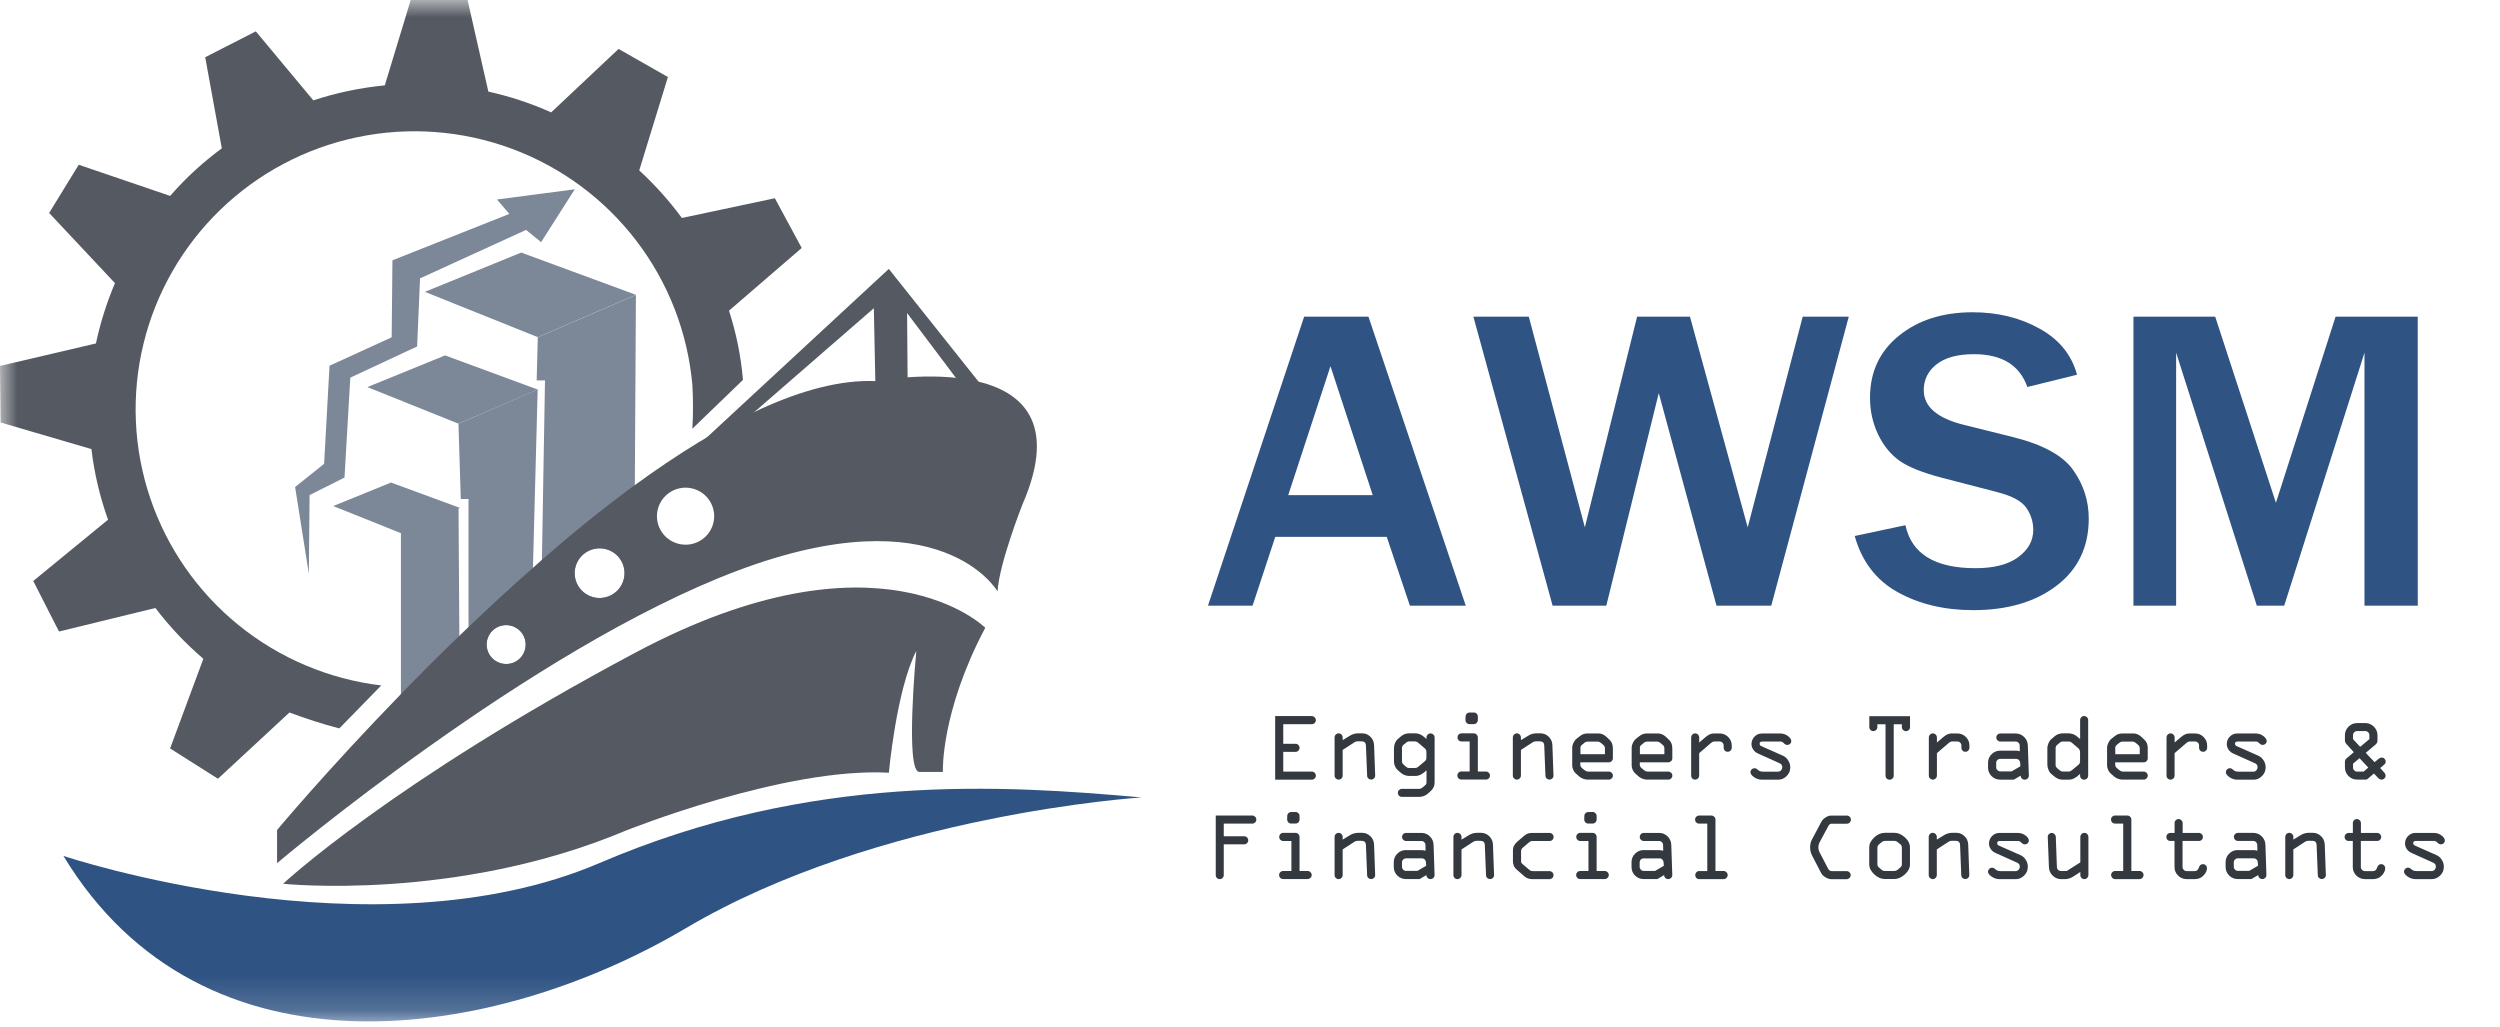 <svg fill="none" height="30" viewBox="0 0 73 30" width="73" xmlns="http://www.w3.org/2000/svg" xmlns:xlink="http://www.w3.org/1999/xlink"><mask id="a" height="30" maskUnits="userSpaceOnUse" width="73" x="0" y="0"><path d="m72.422 0h-72.422v29.823h72.422z" fill="#fff"/></mask><g mask="url(#a)"><g fill="#7c8797"><path d="m9.73 14.777 1.98.793 1.718-.74-2.011-.74z"/><path d="m13.427 20.931-1.72.295v-5.761l1.682-.634.039 6.032z"/><path d="m10.727 11.303 2.662 1.069 2.312-.997-2.705-.997z"/><path d="m13.387 12.373.068 2.197h.226v6.194l1.808-1.369.073-2.809.138-5.214zm1.393 7.016c-.113 0-.223-.033-.317-.096-.094-.062-.167-.151-.21-.255-.043-.104-.054-.218-.033-.329.022-.11.076-.212.156-.291.08-.08.181-.134.292-.155.111-.022.225-.011.33.032s.193.116.256.209.096.203.096.316c0.0.075-.014.149-.043.218-.029.069-.07.132-.123.185-.053.053-.116.095-.185.124-.069.029-.144.043-.219.043z"/><path d="m12.406 8.522 3.298 1.323 2.866-1.236-3.351-1.234z"/><path d="m15.703 9.847-.032 1.26h.243l-.09 5.243-.053 2.763 2.737-1.597.029-3.339.032-5.565zm1.805 7.616c-.144 0-.285-.043-.404-.122-.12-.08-.213-.193-.268-.326s-.07-.279-.041-.419.097-.27.199-.372c.102-.102.232-.171.373-.199s.288-.014.421.041.247.148.327.267c.08.119.123.26.123.403 0 .193-.077.377-.213.513s-.322.213-.515.213z"/><path d="m9.018 16.751.022-2.296 1.019-.51.17-2.918 1.951-.91.085-1.989 3.096-1.415.439.358.983-1.544-2.271.298.361.421-3.414 1.355-.022 2.248-1.815.83-.158 2.865-.847.677z"/></g><path d="m11.133 20.015c-1.528-.183-2.972-.793-4.166-1.761-1.194-.968-2.088-2.253-2.58-3.707-.491-1.454-.56-3.017-.197-4.508.363-1.491 1.142-2.849 2.247-3.917 1.105-1.068 2.491-1.801 3.997-2.116 1.506-.315 3.071-.197 4.513.338 1.442.535 2.702 1.467 3.635 2.688.933 1.22 1.499 2.679 1.635 4.207.025.426.025.854 0 1.28l1.478-1.427c-.059-.687-.196-1.364-.408-2.02l2.123-1.831-.784-1.452-2.715.576c-.369-.502-.786-.967-1.245-1.389l.837-2.727-1.441-.82-1.968 1.853c-.589-.265-1.204-.468-1.834-.607l-.607-2.676h-1.66l-.757 2.494c-.71.069-1.41.215-2.087.438l-1.679-2.015-1.478.755.485 2.661c-.553.406-1.059.872-1.509 1.389l-2.669-.91-.864 1.408 1.922 2.049c-.241.568-.427 1.158-.556 1.761l-2.8.656.017 1.652 2.652.777c.083.703.246 1.395.485 2.061l-2.184 1.79.752 1.476 2.815-.687c.412.543.881 1.04 1.4 1.483l-.971 2.618 1.398.885 2.087-1.935c.477.181.963.336 1.456.465z" fill="#555a62"/><path d="m25.565 11.128c-2.026-.082-4.542 1.227-7.037 3.043-.915.67-1.827 1.408-2.708 2.178l-.269.242c-.648.569-1.279 1.152-1.881 1.727l-.269.259c-.602.581-1.174 1.152-1.698 1.694-2.157 2.219-3.613 3.965-3.613 3.965v.968s7.401-6.266 13.443-8.54c5.964-2.248 7.595.605 7.595.605.049-.823.728-2.54.728-2.54 2.092-4.81-4.29-3.6-4.29-3.6zm-10.786 7.125c.113 0 .223.033.317.096s.167.151.21.255c.043.104.054.218.033.328-.022.11-.076.212-.156.291-.08.08-.181.134-.292.155-.111.022-.225.011-.329-.032s-.193-.116-.256-.209c-.063-.093-.096-.203-.096-.316 0-.075.015-.149.043-.217.029-.069.071-.132.124-.184.053-.053.116-.095.185-.123.069-.029.143-.043.218-.043zm2.73-2.243c.144 0 .285.043.404.122.12.08.213.193.268.326s.07.279.041.419-.097.27-.199.372-.232.171-.373.199c-.141.028-.288.014-.421-.041-.133-.055-.247-.148-.327-.267-.08-.119-.123-.26-.123-.403 0-.192.077-.377.213-.513s.322-.213.515-.213zm2.511-.106c-.165.001-.327-.048-.465-.139-.138-.091-.245-.221-.308-.373-.064-.152-.08-.32-.048-.481.032-.162.112-.31.229-.427.117-.117.266-.196.428-.228.162-.032.33-.015.483.048.153.063.283.17.375.308.091.137.14.298.14.463-.001.22-.088.43-.244.586-.156.155-.367.243-.588.244z" fill="#555a62"/><path d="m28.769 18.33s-3.082-3.073-10.215.726c-7.134 3.798-10.288 6.75-10.288 6.75s5.047.532 9.997-1.548c0 0 4.635-1.863 7.692-1.694 0 0 .218-2.419.801-3.556 0 0-.34 3.581.097 3.532h.679s-.073-1.732 1.238-4.21z" fill="#555a62"/><path d="m20.258 13.126 5.695-5.274 2.89 3.631-.713-.16-1.643-2.182.017 2.119-.939.138-.049-2.398-4.229 3.675z" fill="#555a62"/><path d="m33.335 23.285s-7.672.484-13.302 3.815-14.105 4.623-18.181-2.107c0 0 9.063 3.034 15.658.206 6.197-2.659 11.812-2.269 15.825-1.914z" fill="#2f5383"/><path d="m42.8 17.685h-1.631l-.676-2.009h-3.255l-.663 2.009h-1.302l2.808-8.438h1.878zm-2.716-3.227-1.234-3.765-1.234 3.765zm13.9-5.211-2.263 8.438h-1.599l-1.686-6.207-1.532 6.207h-1.568l-2.313-8.438h1.618l1.637 6.151 1.525-6.151h1.544l1.686 6.151 1.606-6.151zm.173 6.404 1.482-.315c.178.837.86 1.255 2.046 1.255.541 0 .957-.107 1.246-.322.293-.214.44-.48.44-.797 0-.231-.066-.443-.198-.637-.132-.198-.415-.352-.849-.464l-1.618-.42c-.554-.144-.963-.307-1.228-.488-.264-.185-.477-.445-.639-.779-.157-.334-.235-.69-.235-1.069 0-.754.281-1.358.843-1.811.562-.457 1.281-.686 2.158-.686.728 0 1.376.159 1.947.476.575.317.94.767 1.097 1.348l-1.451.358c-.223-.639-.744-.958-1.562-.958-.475 0-.839.099-1.091.297-.248.198-.372.449-.372.754 0 .482.393.82 1.178 1.014l1.438.358c.872.218 1.457.542 1.755.971.298.424.447.894.447 1.409 0 .828-.314 1.482-.943 1.96-.624.474-1.434.711-2.43.711-.839 0-1.575-.175-2.207-.525-.628-.35-1.046-.896-1.253-1.638zm16.442 2.034h-1.556v-7.387l-2.344 7.387h-.8l-2.356-7.387v7.387h-1.246v-8.438h2.387l1.773 5.434 1.742-5.434h2.399z" fill="#2f5383"/><path d="m38.303 21.146h-.832v.572h.359c.032 0 .059.012.082.035.024.023.035.051.035.082 0 .034-.012.062-.035.085-.022.023-.05.035-.082.035h-.359v.576h.835c.032 0 .059.012.082.035.024.022.035.05.035.083 0 .033-.012.06-.036.084-.024.022-.051.034-.084.034h-1.068v-1.857h1.068c.033 0 .061.012.084.036.024.023.036.051.036.084 0 .032-.012.059-.036.082-.024.023-.051.035-.084.035zm1.224.544-.321.208v.75c0 .032-.012.059-.035.082-.023.023-.051.035-.083.035-.032 0-.059-.012-.083-.035s-.035-.051-.035-.082v-1.114c0-.033.011-.061.034-.084.023-.024.051-.036.084-.036.032 0 .059.012.083.036.024.023.035.051.035.084v.078l.214-.13c.072-.046.153-.069.244-.069h.109c.093 0 .174.033.242.099s.104.148.108.245l.032.89c.001.032-.01.059-.034.082-.024.023-.051.035-.084.035-.031 0-.058-.01-.081-.031-.023-.021-.035-.05-.036-.087l-.035-.876c-.003-.082-.046-.123-.129-.123h-.115c-.035 0-.074.013-.115.041zm1.919 1.579h-.51c-.033 0-.061-.011-.084-.034-.022-.022-.034-.05-.034-.084 0-.033.011-.06.034-.083.024-.022.051-.034.084-.034h.51c.031 0 .06-.012.087-.035l.08-.068c.027-.021.041-.048.041-.081v-.358c-.11.111-.218.166-.322.166h-.181c-.093 0-.178-.032-.252-.096l-.088-.078c-.029-.024-.054-.06-.076-.106-.021-.046-.031-.092-.031-.137v-.389c0-.055.01-.107.031-.157.022-.049.047-.086.076-.11l.097-.083c.069-.06.15-.089.244-.089h.17c.092 0 .177.033.252.098l.082.069-.003-.046c0-.032.012-.059.035-.083s.051-.035.083-.035c.033 0 .061.012.084.035.025.022.036.05.036.083v1.316c0 .1-.04.185-.121.256l-.095.083c-.025.021-.059.04-.104.056-.044.016-.085.024-.123.024zm-.134-1.62h-.159c-.034 0-.068.013-.1.041l-.073.06c-.028.023-.042.055-.042.095v.391c0 .032.016.061.046.089l.077.069c.024.021.05.031.077.031h.192c.028 0 .059-.014.092-.042l.186-.158c.029-.025.043-.056.043-.092v-.177c0-.043-.017-.078-.049-.105l-.192-.164c-.027-.025-.061-.038-.101-.038zm1.6-.844h.123c.033 0 .06.012.083.035.023.022.035.05.035.083v.101c0 .033-.012.061-.035.085-.023.023-.05.035-.083.035h-.126c-.034 0-.062-.012-.085-.036-.022-.024-.033-.051-.032-.081l.003-.103c0-.033.011-.06.034-.083.023-.023.051-.035.084-.035zm.479 1.958h-.718c-.033 0-.061-.011-.084-.034-.022-.023-.034-.051-.034-.084 0-.032.011-.059.034-.083.023-.023.051-.035.084-.035h.241v-.876h-.238c-.033 0-.061-.012-.084-.035-.022-.023-.033-.051-.033-.082 0-.033.011-.061.033-.084.024-.024.051-.036.084-.036h.359c.033 0 .06.012.083.036.023.023.035.051.035.084v.994h.235c.033 0 .061.012.084.035.024.022.036.05.036.083s-.012.06-.035.084c-.024.022-.051.034-.083.034zm1.341-1.073-.321.208v.75c0 .032-.012.059-.035.082-.024.023-.051.035-.083.035-.032 0-.059-.012-.083-.035-.024-.023-.035-.051-.035-.082v-1.114c0-.033.011-.061.034-.084.024-.024.051-.036.084-.036.032 0 .059.012.083.036.023.023.035.051.035.084v.078l.215-.13c.072-.046.153-.069.244-.069h.109c.094 0 .174.033.243.099.068.066.104.148.108.245l.032.89c.001.032-.01.059-.033.082-.024.023-.051.035-.084.035-.031 0-.058-.01-.082-.031-.023-.021-.035-.05-.036-.087l-.035-.876c-.003-.082-.046-.123-.129-.123h-.115c-.035 0-.074.013-.115.041zm2.364.169v.284c0 .032-.012.059-.035.082-.023.023-.051.035-.083.035h-.833v.068c0 .04.018.074.052.102l.069.057c.038.029.073.043.107.043h.606c.032 0 .059.012.083.035.023.022.035.05.035.083 0 .032-.012.059-.036.082-.024.023-.051.035-.081.035h-.621c-.041 0-.085-.008-.13-.025-.045-.018-.078-.036-.1-.054l-.105-.092c-.033-.026-.061-.062-.083-.109-.022-.047-.032-.089-.032-.129v-.538c0-.031.012-.072.035-.124.024-.052.054-.093.091-.122l.098-.077c.064-.052.136-.078.214-.078h.331c.083 0 .162.034.235.103l.088.084c.063.057.095.142.095.254zm-.947-.018v.182h.715v-.164c0-.044-.013-.077-.041-.101l-.069-.06c-.035-.029-.067-.043-.096-.043h-.296c-.036 0-.07.013-.1.038l-.069.057c-.031.023-.046.054-.046.091zm2.683.018v.284c0 .032-.012.059-.035.082-.024.023-.051.035-.083.035h-.832v.068c0 .04.017.074.052.102l.069.057c.037.029.073.043.107.043h.605c.032 0 .059.012.083.035.023.022.035.05.035.083 0 .032-.012.059-.036.082-.023.023-.051.035-.081.035h-.621c-.041 0-.085-.008-.13-.025-.045-.018-.078-.036-.1-.054l-.105-.092c-.033-.026-.06-.062-.083-.109-.022-.047-.032-.089-.032-.129v-.538c0-.031.012-.072.035-.124.024-.052.055-.093.091-.122l.098-.077c.065-.052.136-.078.214-.078h.331c.083 0 .162.034.235.103l.088.084c.064.057.095.142.095.254zm-.947-.018v.182h.715v-.164c0-.044-.013-.077-.041-.101l-.069-.06c-.035-.029-.067-.043-.096-.043h-.296c-.036 0-.07.013-.1.038l-.069.057c-.031.023-.046.054-.046.091zm1.497.808v-1.114c0-.033.011-.061.033-.084.024-.024.051-.036.084-.036.033 0 .06.012.083.035.023.023.035.052.035.085v.147l.192-.164c.079-.067.157-.101.232-.101h.173c.097 0 .18.034.249.103.069.069.104.152.104.249v.063c0 .034-.012.062-.035.085-.022.023-.05.035-.083.035-.033 0-.061-.011-.084-.034-.023-.023-.034-.051-.034-.084v-.066c0-.033-.012-.06-.035-.082-.023-.023-.05-.035-.083-.035h-.153c-.032 0-.069.017-.109.052l-.335.289v.655c0 .033-.012.06-.035.084-.023.022-.051.034-.083.034-.033 0-.061-.011-.084-.034-.022-.023-.033-.051-.033-.084zm2.064-1.231h.54c.084 0 .158.025.223.075.064.049.097.098.097.145 0 .034-.012.061-.036.082-.023.021-.05.032-.079.032-.037 0-.071-.017-.102-.05-.031-.034-.063-.05-.097-.05h-.533c-.052 0-.078.022-.078.066 0 .031.017.054.052.07l.626.277c.063.028.115.073.155.136.041.061.062.13.062.205 0 .101-.036.186-.108.256-.071.07-.152.105-.242.105h-.477c-.082 0-.159-.025-.23-.074-.07-.049-.105-.097-.105-.144 0-.031.011-.058.034-.081.023-.024.053-.036.09-.036.03 0 .062.017.095.05.035.034.084.05.149.05h.439c.034 0 .064-.013.087-.039.023-.027.035-.058.035-.092 0-.053-.026-.091-.078-.115l-.632-.284c-.061-.027-.107-.066-.14-.117-.033-.051-.049-.103-.049-.157 0-.084.029-.157.087-.218.059-.061.131-.092.217-.092zm3.138-.189v-.317h1.189v.32c0 .033-.012.061-.035.084-.023.022-.051.034-.083.034-.033 0-.061-.012-.085-.035-.023-.023-.035-.051-.035-.082v-.085h-.238v1.502c0 .033-.012.06-.035.084-.024.022-.051.034-.083.034-.034 0-.062-.011-.086-.034-.023-.023-.035-.051-.035-.084v-1.502h-.238v.082c0 .033-.012.061-.035.084-.022.022-.05.034-.083.034-.033 0-.061-.011-.084-.034-.022-.023-.034-.051-.034-.084zm1.738 1.42v-1.114c0-.033.011-.061.034-.084.023-.024.051-.036.084-.036.033 0 .061.012.083.035.024.023.035.052.035.085v.147l.192-.164c.08-.067.157-.101.233-.101h.172c.097 0 .18.034.249.103.069.069.104.152.104.249v.063c0 .034-.012.062-.035.085-.022.023-.05.035-.082.035-.033 0-.061-.011-.084-.034-.022-.023-.034-.051-.034-.084v-.066c0-.033-.012-.06-.035-.082-.023-.023-.05-.035-.083-.035h-.153c-.032 0-.069.017-.109.052l-.335.289v.655c0 .033-.012.06-.035.084-.023.022-.051.034-.083.034-.033 0-.061-.011-.084-.034-.023-.023-.034-.051-.034-.084zm2.086-.73h.461c.025 0 .062.006.109.017l-.003-.166c0-.033-.012-.06-.035-.082-.022-.023-.05-.035-.083-.035h-.447c-.032 0-.059-.012-.083-.035-.023-.023-.035-.051-.035-.082 0-.033.011-.06.034-.083.023-.023.051-.035.084-.035h.447c.097 0 .18.034.248.102.069.068.105.151.108.25l.03.879c0 .033-.012.06-.035.084-.023.022-.051.034-.083.034-.034 0-.062-.011-.086-.034-.023-.023-.035-.051-.035-.084l-.199.117h-.398c-.099 0-.183-.034-.253-.103-.069-.069-.103-.153-.103-.252v-.137c0-.098.034-.181.103-.25.07-.07.154-.105.253-.105zm.588.457-.007-.099c-.001-.034-.013-.061-.035-.084-.022-.022-.05-.034-.083-.034h-.464c-.033 0-.061.012-.084.035-.022.022-.034.05-.034.082v.131c0 .032.012.059.035.082.024.023.051.035.083.035h.332zm1.744-.795v-.555c0-.033.011-.06.034-.083.022-.023.049-.035.081-.035.032 0 .061.012.084.035.025.022.036.05.036.083v1.623c0 .033-.012.06-.035.084-.023.022-.051.034-.083.034-.034 0-.062-.011-.084-.034-.023-.023-.034-.051-.034-.084v-.052c-.115.113-.222.169-.322.169h-.201c-.08 0-.161-.034-.241-.103l-.098-.083c-.022-.021-.044-.057-.064-.108-.02-.05-.03-.097-.03-.141v-.478c0-.053.012-.104.034-.154.022-.05.048-.088.078-.113l.097-.083c.069-.06.15-.089.244-.089h.17c.092 0 .177.033.253.098zm-.342.071h-.164c-.035 0-.066.013-.094.038l-.076.066c-.026.023-.04.053-.04.089v.497c0 .033.016.062.046.088l.077.066c.024.021.05.032.077.032h.192c.025 0 .056-.015.09-.043l.186-.154c.031-.027.046-.06.046-.101v-.254c0-.057-.017-.099-.049-.126l-.192-.164c-.025-.023-.059-.035-.101-.035zm2.316.207v.284c0 .032-.012.059-.035.082-.023.023-.051.035-.083.035h-.832v.068c0 .04.017.074.052.102l.069.057c.037.029.073.043.106.043h.606c.032 0 .059.012.083.035.024.022.035.05.035.083 0 .032-.012.059-.036.082-.024.023-.051.035-.081.035h-.621c-.041 0-.085-.008-.13-.025-.045-.018-.078-.036-.1-.054l-.105-.092c-.033-.026-.06-.062-.083-.109-.021-.047-.032-.089-.032-.129v-.538c0-.031.012-.072.035-.124.024-.052.054-.093.091-.122l.098-.077c.065-.052.136-.078.215-.078h.331c.083 0 .162.034.235.103l.088.084c.064.057.096.142.096.254zm-.948-.018v.182h.715v-.164c0-.044-.014-.077-.041-.101l-.069-.06c-.035-.029-.067-.043-.095-.043h-.296c-.036 0-.07.013-.1.038l-.069.057c-.031.023-.046.054-.046.091zm1.497.808v-1.114c0-.033.011-.061.034-.084.023-.024.051-.036.084-.036.033 0 .06.012.083.035.023.023.035.052.035.085v.147l.192-.164c.079-.067.157-.101.233-.101h.172c.097 0 .181.034.249.103.069.069.104.152.104.249v.063c0 .034-.012.062-.035.085-.023.023-.05.035-.083.035-.033 0-.061-.011-.084-.034-.022-.023-.034-.051-.034-.084v-.066c0-.033-.012-.06-.035-.082-.022-.023-.05-.035-.083-.035h-.153c-.033 0-.069.017-.109.052l-.335.289v.655c0 .033-.012.06-.035.084-.023.022-.051.034-.083.034-.032 0-.061-.011-.084-.034-.023-.023-.034-.051-.034-.084zm2.065-1.231h.54c.084 0 .158.025.223.075.064.049.097.098.097.145 0 .034-.013.061-.037.082-.023.021-.05.032-.078.032-.037 0-.072-.017-.102-.05-.031-.034-.063-.05-.097-.05h-.533c-.052 0-.079.022-.079.066 0 .031.018.054.052.07l.627.277c.063.028.115.073.155.136.041.061.061.13.061.205 0 .101-.036.186-.108.256-.071.07-.152.105-.242.105h-.477c-.082 0-.159-.025-.23-.074-.07-.049-.105-.097-.105-.144 0-.031.011-.058.033-.081.024-.024.053-.036.09-.036.03 0 .061.017.095.05.035.034.084.05.148.05h.439c.035 0 .064-.013.087-.039.023-.027.035-.058.035-.092 0-.053-.026-.091-.079-.115l-.632-.284c-.061-.027-.107-.066-.14-.117-.032-.051-.049-.103-.049-.157 0-.084.029-.157.087-.218.059-.061.131-.092.217-.092zm4.13 1.314-.14-.145-.181.155c-.012.015-.033.022-.066.022h-.244c-.098 0-.182-.035-.252-.105-.069-.07-.103-.154-.103-.253v-.164c0-.038.015-.07.046-.096l.214-.183-.217-.238c-.029-.032-.043-.068-.043-.109v-.147c0-.097.035-.18.105-.25.07-.07.154-.105.251-.105h.238c.097 0 .181.035.251.105.07.07.105.153.105.25v.158c0 .044-.02.083-.06.117l-.282.24.258.271.12-.099c.027-.023.057-.035.09-.035.032 0 .059.012.08.035.023.023.034.051.034.083 0 .033-.012.06-.036.081l-.124.107.124.138c.022.025.033.054.033.085 0 .032-.012.059-.035.081-.022.022-.05.034-.083.034-.033 0-.06-.012-.083-.035zm-.272-1.15v-.115c0-.033-.012-.061-.035-.084-.022-.024-.05-.036-.083-.036h-.241c-.033 0-.061.012-.084.036-.023.023-.034.051-.034.084v.117l.209.224zm-.477.716v.115c0 .033.012.06.035.084.024.022.051.034.083.034h.192l.135-.117-.255-.275zm-33.209 3.255v-1.74h1.068c.031 0 .058.012.081.035.025.023.036.051.036.082 0 .033-.012.061-.035.085-.024.023-.051.035-.083.035h-.833v.369h.597c.033 0 .061.012.083.035.023.022.035.05.035.083 0 .033-.012.06-.035.084-.022.022-.05.034-.083.034h-.597v.898c0 .033-.012.06-.035.084-.022.022-.05.034-.082.034-.033 0-.061-.011-.084-.034-.022-.023-.034-.051-.034-.084zm2.206-1.843h.124c.032 0 .06.012.082.035.024.022.035.05.035.082v.101c0 .033-.012.061-.035.085-.022.023-.05.035-.082.035h-.126c-.034 0-.062-.012-.086-.036-.022-.024-.033-.051-.033-.081l.003-.103c0-.033.011-.06.034-.082.023-.023.051-.035.084-.035zm.48 1.958h-.718c-.033 0-.061-.011-.084-.034-.023-.023-.034-.051-.034-.084 0-.032.011-.059.034-.082.023-.023.051-.035.084-.035h.241v-.876h-.238c-.033 0-.061-.012-.084-.035-.022-.023-.034-.051-.034-.083 0-.033.011-.06.034-.084.023-.024.051-.036.084-.036h.359c.032 0 .06.012.082.036.024.023.035.051.035.084v.994h.235c.033 0 .061.012.084.035.024.022.036.05.036.082 0 .033-.012.061-.035.084-.024.022-.051.034-.083.034zm1.341-1.073-.321.208v.75c0 .032-.012.059-.035.083-.023.023-.051.035-.083.035-.032 0-.059-.012-.083-.035-.023-.023-.035-.051-.035-.083v-1.114c0-.033.011-.06.034-.084.023-.024.051-.036.084-.036.032 0 .059.012.083.036.024.023.035.051.035.084v.078l.214-.13c.072-.045.153-.069.244-.069h.109c.093 0 .174.033.242.099.068.066.104.148.108.244l.032.89c.001.032-.01.059-.034.083-.024.023-.051.035-.084.035-.031 0-.058-.01-.081-.031-.023-.021-.035-.05-.036-.087l-.035-.876c-.003-.082-.046-.123-.129-.123h-.115c-.035 0-.074.014-.115.04zm1.529.229h.461c.025 0 .062.006.109.017l-.003-.166c0-.033-.012-.06-.035-.083-.023-.023-.05-.035-.083-.035h-.447c-.032 0-.059-.012-.083-.035-.023-.023-.035-.051-.035-.083 0-.033.011-.06.034-.083.023-.023.051-.035.084-.035h.447c.097 0 .18.034.248.102.069.068.105.151.108.25l.029.879c0 .033-.012.06-.035.084-.023.022-.051.034-.083.034-.034 0-.062-.011-.085-.034-.023-.023-.035-.051-.035-.084l-.199.117h-.398c-.1 0-.183-.034-.253-.103-.069-.069-.104-.153-.104-.252v-.137c0-.098.035-.181.104-.25.07-.07.154-.105.253-.105zm.589.457-.007-.099c-.001-.033-.013-.061-.035-.084-.022-.022-.05-.034-.083-.034h-.464c-.033 0-.061.012-.084.035-.022.022-.034.05-.034.082v.131c0 .032.012.059.035.083.023.023.051.035.083.035h.332zm1.352-.686-.321.208v.75c0 .032-.012.059-.035.083-.024.023-.051.035-.083.035-.032 0-.06-.012-.083-.035-.023-.023-.035-.051-.035-.083v-1.114c0-.033.011-.06.034-.084.023-.024.051-.036.084-.036.032 0 .059.012.083.036.023.023.035.051.035.084v.078l.215-.13c.072-.045.153-.069.244-.069h.109c.093 0 .174.033.243.099.068.066.104.148.108.244l.032.89c.001.032-.01.059-.033.083-.024.023-.051.035-.084.035-.031 0-.058-.01-.082-.031-.023-.021-.035-.05-.036-.087l-.035-.876c-.002-.082-.046-.123-.129-.123h-.115c-.035 0-.074.014-.115.04zm2.249 1.076h-.503c-.089 0-.164-.027-.227-.08l-.228-.198c-.073-.061-.11-.143-.11-.246v-.306c-.004-.1.037-.186.123-.26l.206-.178c.066-.054.137-.081.213-.081h.528c.033 0 .06.012.083.035.023.022.035.05.035.083 0 .034-.012.061-.035.084-.022.022-.05.033-.083.033h-.506c-.032 0-.062.013-.091.038l-.189.161c-.031.026-.046.061-.046.105v.286c0 .031.012.057.036.078l.207.176c.026.024.061.035.104.035h.482c.032 0 .059.012.083.035.023.022.035.05.035.083s-.012.06-.035.084c-.023.022-.05.034-.083.034zm1.135-1.961h.123c.033 0 .06.012.083.035.023.022.035.05.035.082v.101c0 .033-.012.061-.035.085-.023.023-.05.035-.083.035h-.126c-.034 0-.062-.012-.085-.036-.023-.024-.033-.051-.033-.081l.003-.103c0-.033.011-.06.034-.082.023-.023.051-.035.084-.035zm.479 1.958h-.718c-.033 0-.061-.011-.084-.034-.022-.023-.034-.051-.034-.084 0-.032.011-.059.034-.082.023-.023.051-.035.084-.035h.241v-.876h-.238c-.033 0-.061-.012-.084-.035-.022-.023-.034-.051-.034-.083 0-.033.011-.06.034-.084.023-.024.051-.036.084-.036h.359c.033 0 .06.012.083.036.023.023.035.051.035.084v.994h.235c.033 0 .061.012.084.035.024.022.036.05.036.082 0 .033-.012.061-.035.084-.023.022-.051.034-.083.034zm1.135-.844h.461c.025 0 .062.006.11.017l-.003-.166c0-.033-.012-.06-.035-.083-.022-.023-.05-.035-.083-.035h-.447c-.032 0-.059-.012-.082-.035-.024-.023-.035-.051-.035-.083 0-.033.011-.06.034-.083.023-.023.051-.035.084-.035h.447c.097 0 .18.034.248.102.069.068.105.151.108.25l.029.879c0 .033-.012.06-.035.084-.024.022-.051.034-.083.034-.033 0-.062-.011-.085-.034-.023-.023-.035-.051-.035-.084l-.199.117h-.398c-.099 0-.183-.034-.252-.103-.069-.069-.103-.153-.103-.252v-.137c0-.098.034-.181.103-.25.07-.07.154-.105.252-.105zm.589.457-.007-.099c-.001-.033-.013-.061-.035-.084-.022-.022-.05-.034-.083-.034h-.464c-.033 0-.061.012-.084.035-.022.022-.033.05-.033.082v.131c0 .032.012.059.035.083.023.023.051.035.083.035h.333zm1.746.39h-.712c-.033 0-.061-.012-.084-.035-.022-.024-.033-.053-.033-.085 0-.032.011-.059.033-.082.023-.023.051-.035.084-.035h.235v-1.385h-.238c-.033 0-.061-.011-.084-.034-.023-.023-.034-.051-.034-.084s.011-.06.034-.082c.023-.023.051-.035.084-.035h.359c.032 0 .059.012.083.035.024.023.035.051.035.082v1.502h.238c.032 0 .059.012.083.035.023.023.035.051.035.082 0 .033-.012.061-.035.085-.022.023-.05.035-.083.035zm3.166-.235h.424c.033 0 .061.012.084.035.025.022.036.05.036.083s-.012.06-.036.084c-.024.022-.051.034-.084.034h-.44c-.056 0-.114-.018-.173-.053-.06-.036-.101-.075-.125-.119l-.272-.524c-.036-.075-.054-.153-.054-.232 0-.088.017-.164.052-.228l.275-.518c.026-.048.066-.091.121-.127.055-.037.109-.056.16-.056h.465c.033 0 .06.012.083.035.023.023.035.051.035.082 0 .033-.012.061-.035.085-.022.023-.05.035-.083.035h-.449c-.037 0-.068.022-.091.066l-.261.486c-.02.038-.031.084-.031.136 0 .055.012.103.034.145l.249.478c.024.049.062.074.115.074zm2.275-.691v.496c0 .105-.05.203-.15.292-.099.089-.202.134-.307.134h-.276c-.108 0-.211-.045-.309-.136-.098-.091-.147-.188-.147-.291v-.496c0-.102.048-.199.143-.289.096-.091.2-.137.313-.137h.276c.105-.002.208.042.307.131.1.089.15.188.15.295zm-.951.01v.475c0 .043.016.077.047.102l.088.075c.02.017.047.025.083.025h.273c.04 0 .077-.015.11-.043l.071-.063c.029-.022.043-.053.043-.094v-.475c0-.046-.014-.081-.043-.103l-.083-.066c-.028-.023-.061-.035-.098-.035h-.244c-.054 0-.095.013-.123.038l-.08.068c-.029.024-.043.056-.043.095zm2.056-.161-.321.208v.75c0 .032-.012.059-.035.083-.023.023-.051.035-.083.035s-.059-.012-.083-.035c-.023-.023-.035-.051-.035-.083v-1.114c0-.033.011-.06.034-.084.023-.024.051-.036.084-.036.032 0 .059.012.083.036.024.023.035.051.035.084v.078l.214-.13c.072-.045.153-.069.244-.069h.109c.094 0 .174.033.242.099.068.066.104.148.108.244l.032.89c.001.032-.011.059-.034.083-.023.023-.051.035-.084.035-.031 0-.058-.01-.081-.031-.023-.021-.035-.05-.036-.087l-.035-.876c-.003-.082-.046-.123-.129-.123h-.115c-.035 0-.074.014-.115.04zm1.508-.272h.539c.084 0 .159.025.223.075.064.049.096.098.096.145 0 .033-.012.061-.036.082-.023.022-.049.032-.078.032-.037 0-.071-.017-.102-.05-.031-.033-.063-.05-.097-.05h-.533c-.052 0-.078.022-.078.066 0 .031.017.054.052.07l.627.277c.064.028.115.073.155.136.041.061.061.13.061.205 0 .101-.036.186-.108.256-.071.07-.152.105-.242.105h-.477c-.082 0-.159-.025-.23-.074-.07-.049-.105-.097-.105-.144 0-.031.012-.058.034-.081.023-.024.053-.036.09-.036.03 0 .061.017.095.05.035.033.084.05.148.05h.439c.034 0 .063-.013.087-.039.023-.027.035-.058.035-.092 0-.053-.026-.091-.078-.115l-.632-.284c-.061-.027-.108-.066-.141-.117-.033-.051-.049-.103-.049-.157 0-.084.029-.157.087-.218.059-.061.131-.092.217-.092zm1.965 1.111.397-.252v-.742c0-.033.011-.06.033-.084.024-.024.052-.036.085-.036.033 0 .06.012.083.036.023.023.035.051.035.084v1.114c0 .032-.012.059-.035.083-.024.023-.051.035-.083.035-.032 0-.06-.012-.083-.035-.023-.023-.035-.051-.035-.083v-.092l-.205.133c-.08.051-.162.077-.244.077h-.109c-.096 0-.179-.034-.248-.101-.069-.067-.106-.149-.111-.246l-.034-.885c-.002-.031.009-.058.032-.081.024-.024.053-.036.085-.036.032 0 .059.012.081.035.024.023.036.051.037.083l.031.868c.002.084.051.126.144.126zm2.126.237h-.712c-.033 0-.061-.012-.084-.035-.022-.024-.034-.053-.034-.085 0-.032.011-.059.034-.082.023-.023.051-.035.084-.035h.235v-1.385h-.238c-.033 0-.061-.011-.084-.034-.022-.023-.034-.051-.034-.084s.011-.06.034-.082c.023-.023.051-.035.084-.035h.358c.032 0 .06.012.083.035s.035.051.035.082v1.502h.238c.032 0 .059.012.083.035.023.023.035.051.035.082 0 .033-.012.061-.035.085-.022.023-.05.035-.083.035zm1.612 0h-.235c-.097 0-.181-.034-.251-.103-.07-.069-.105-.152-.105-.249v-.762h-.121c-.033 0-.061-.011-.084-.033-.022-.022-.033-.05-.033-.084 0-.033.011-.06.033-.083.024-.023.051-.035.084-.035h.123v-.288c0-.033.011-.06.034-.082.023-.023.051-.035.084-.035.031 0 .058.012.081.035.025.023.037.051.037.082v.288h.474c.032 0 .059.012.083.035.023.023.035.051.035.083 0 .033-.012.06-.035.084-.023.022-.051.033-.083.033h-.477v.762c0 .032.012.059.035.083.025.024.053.035.086.035h.23c.062 0 .104-.034.125-.101.021-.068.06-.102.119-.102.035 0 .063.012.084.035.022.022.034.051.034.085 0 .071-.034.141-.101.212-.066.07-.151.105-.255.105zm1.258-.847h.461c.025 0 .061.006.109.017l-.003-.166c0-.033-.012-.06-.035-.083-.022-.023-.05-.035-.082-.035h-.447c-.032 0-.059-.012-.083-.035-.023-.023-.035-.051-.035-.083 0-.033.011-.06.034-.083.024-.023.051-.035.084-.035h.447c.097 0 .18.034.248.102.069.068.105.151.108.25l.029.879c0 .033-.012.06-.035.084-.024.022-.051.034-.083.034-.034 0-.062-.011-.086-.034-.023-.023-.035-.051-.035-.084l-.199.117h-.398c-.099 0-.183-.034-.252-.103-.069-.069-.104-.153-.104-.252v-.137c0-.098.035-.181.104-.25.07-.07.154-.105.252-.105zm.589.457-.007-.099c-.001-.033-.012-.061-.035-.084-.022-.022-.05-.034-.083-.034h-.464c-.033 0-.061.012-.084.035-.023.022-.034.05-.034.082v.131c0 .032.012.059.035.083.023.023.051.035.082.035h.332zm1.353-.686-.321.208v.75c0 .032-.012.059-.035.083-.024.023-.051.035-.083.035-.032 0-.059-.012-.083-.035-.024-.023-.035-.051-.035-.083v-1.114c0-.033.011-.06.034-.084.023-.024.051-.036.084-.036.032 0 .059.012.083.036.023.023.035.051.035.084v.078l.214-.13c.072-.045.153-.069.244-.069h.109c.094 0 .174.033.242.099.069.066.104.148.108.244l.032.89c.001.032-.01.059-.034.083-.023.023-.051.035-.084.035-.031 0-.058-.01-.081-.031-.024-.021-.036-.05-.036-.087l-.035-.876c-.003-.082-.046-.123-.129-.123h-.115c-.035 0-.074.014-.115.04zm2.006 1.076h-.235c-.097 0-.181-.034-.251-.103-.07-.069-.105-.152-.105-.249v-.762h-.121c-.033 0-.061-.011-.084-.033-.022-.022-.034-.05-.034-.084 0-.033.011-.06.034-.083.024-.023.051-.035.084-.035h.123v-.288c0-.033.012-.06.034-.082.023-.023.051-.035.084-.035.031 0 .058.012.081.035.024.023.036.051.036.082v.288h.474c.032 0 .06.012.083.035.023.023.035.051.035.083 0 .033-.012.06-.035.084-.023.022-.051.033-.083.033h-.476v.762c0 .032.012.059.035.083.025.024.053.035.085.035h.23c.063 0 .104-.034.125-.101.021-.068.06-.102.119-.102.035 0 .062.012.084.035.022.022.034.051.034.085 0 .071-.034.141-.101.212-.066.07-.151.105-.255.105zm1.238-1.349h.539c.084 0 .158.025.223.075.065.049.097.098.097.145 0 .033-.012.061-.036.082-.023.022-.05.032-.078.032-.037 0-.072-.017-.102-.05-.031-.033-.063-.05-.096-.05h-.533c-.052 0-.079.022-.079.066 0 .031.018.054.052.07l.626.277c.064.028.116.073.155.136.041.061.062.13.062.205 0 .101-.036.186-.108.256-.071.07-.152.105-.243.105h-.477c-.082 0-.159-.025-.23-.074-.07-.049-.105-.097-.105-.144 0-.031.011-.058.034-.081.024-.024.053-.036.09-.036.03 0 .061.017.096.05.034.033.084.05.148.05h.439c.035 0 .064-.013.087-.039.024-.027.035-.058.035-.092 0-.053-.026-.091-.079-.115l-.632-.284c-.061-.027-.107-.066-.14-.117-.033-.051-.049-.103-.049-.157 0-.084.029-.157.087-.218.059-.061.132-.092.218-.092z" fill="#34383f"/></g></svg>
